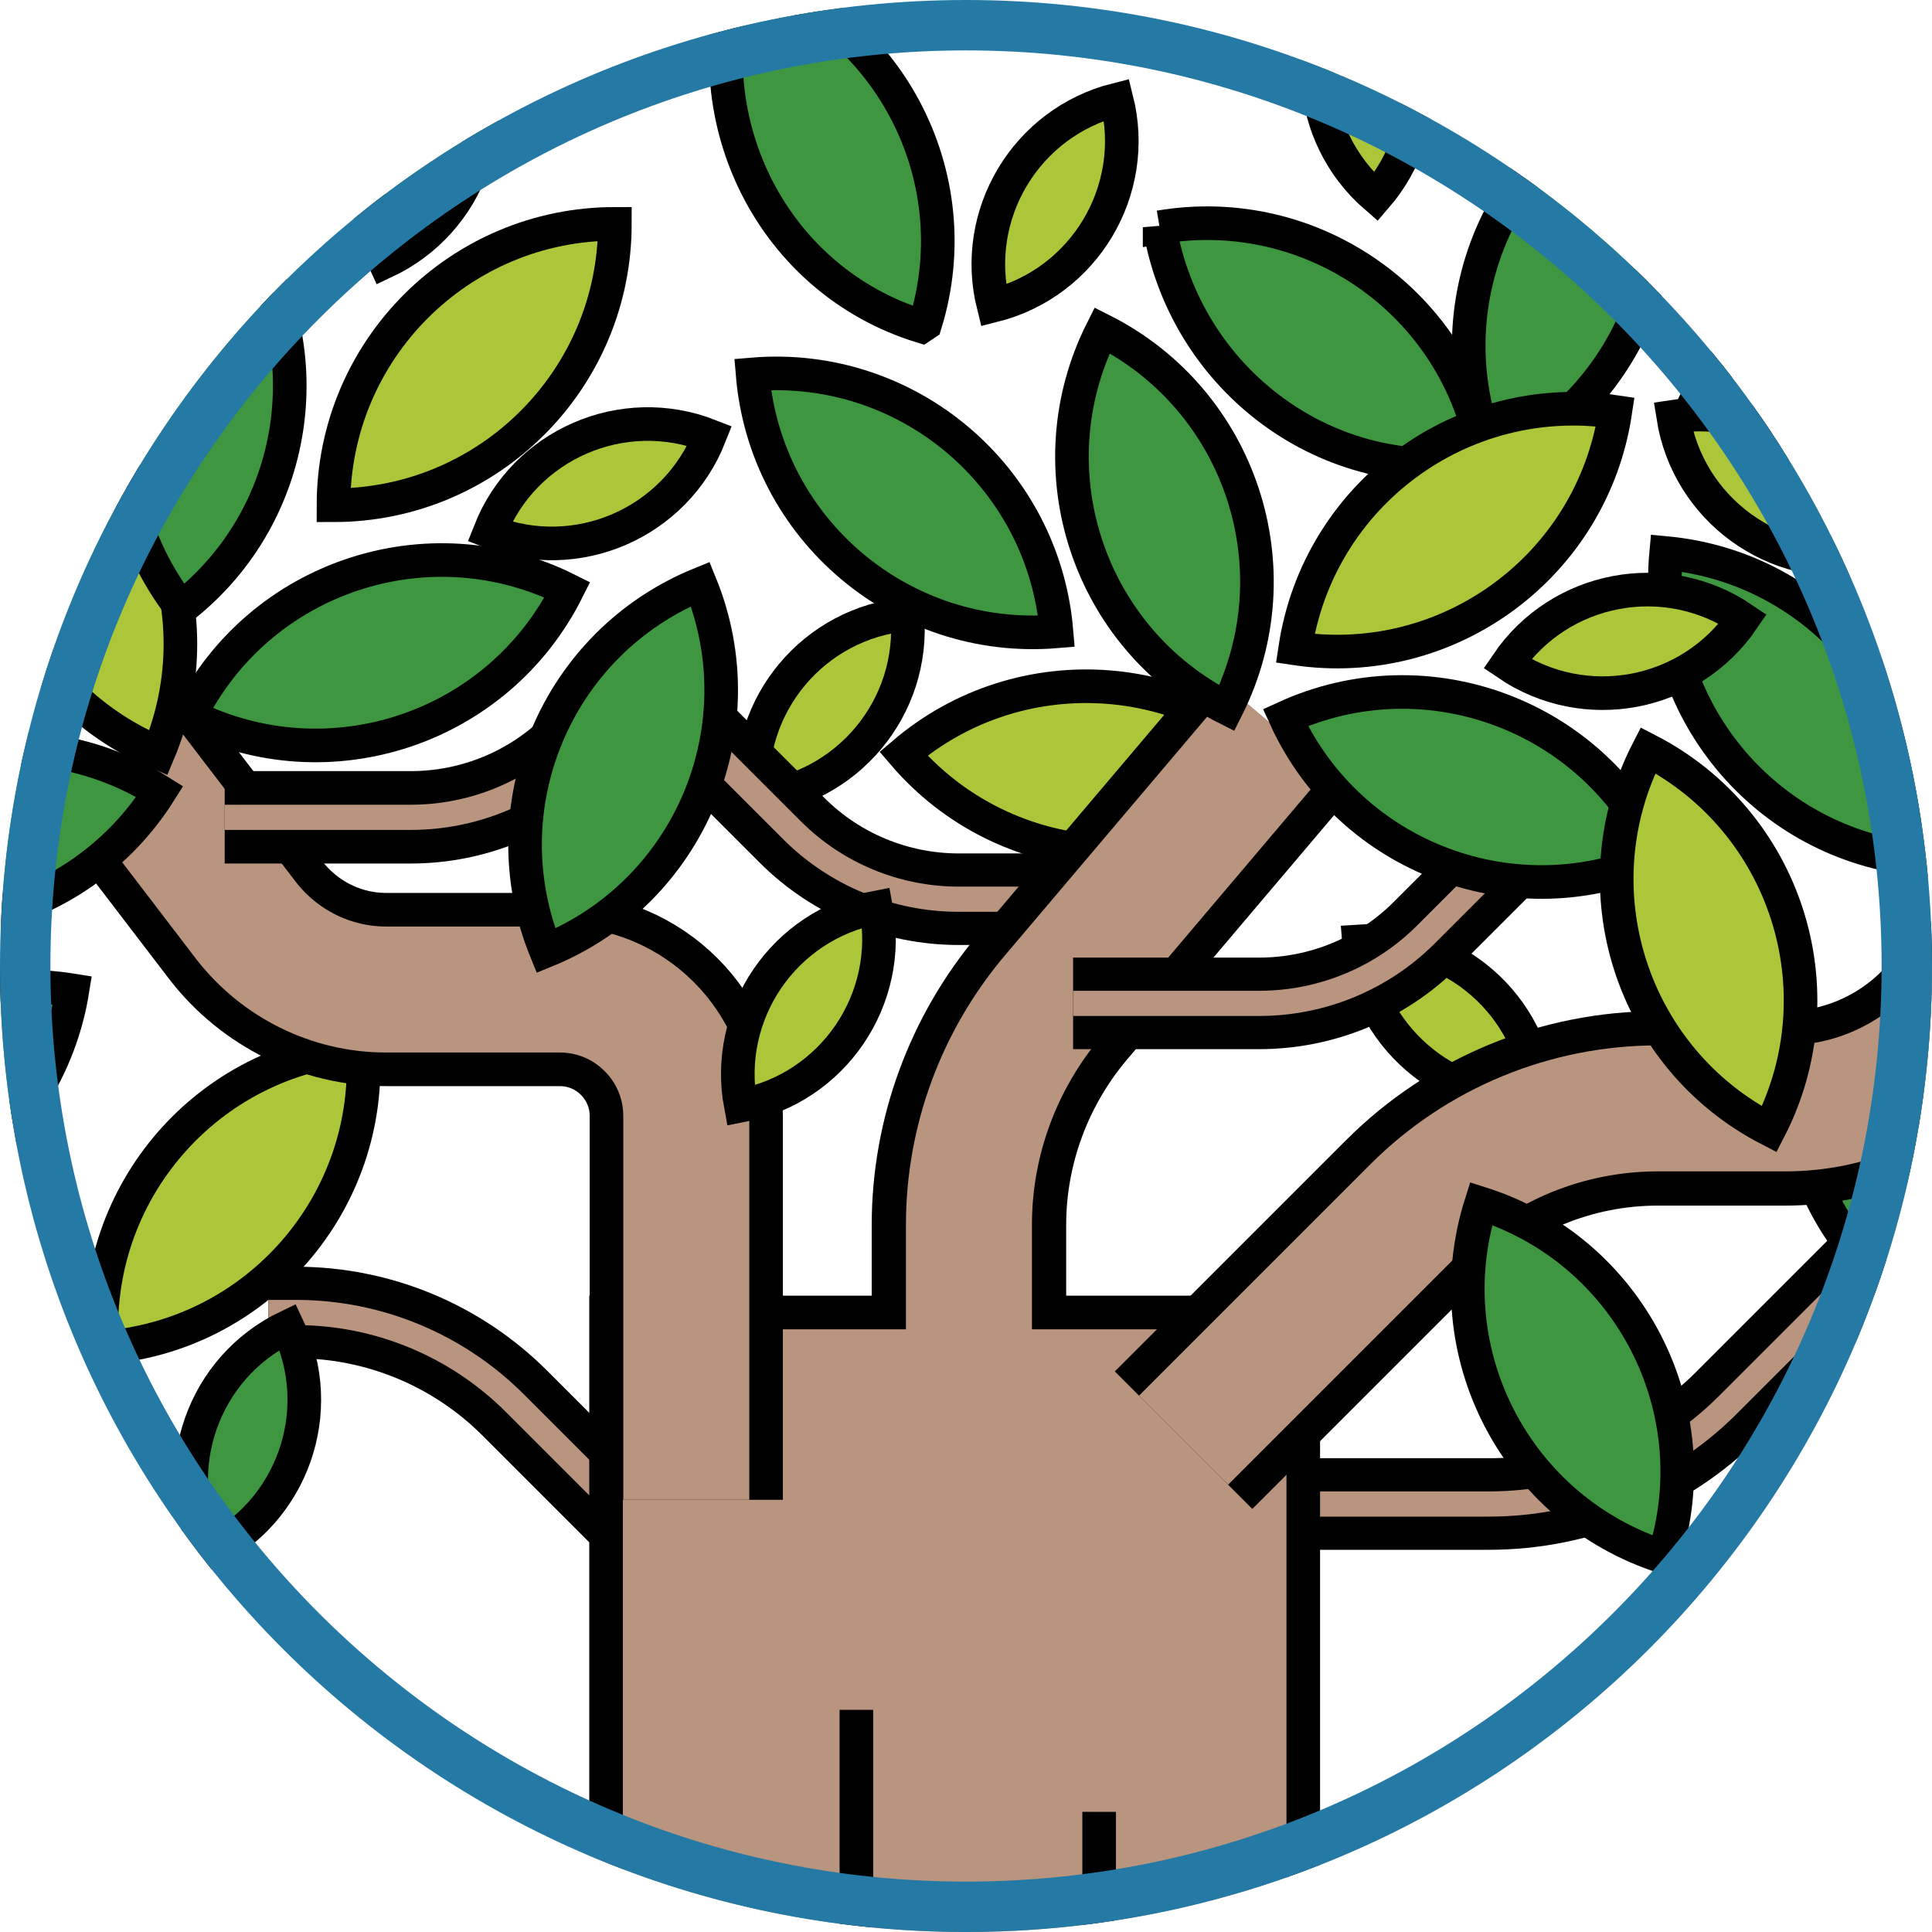 <?xml version="1.0" encoding="UTF-8"?><svg id="ILLUSTRATION" xmlns="http://www.w3.org/2000/svg" width="46" height="46" xmlns:xlink="http://www.w3.org/1999/xlink" viewBox="0 0 46 46"><defs><style>.cls-1{stroke-width:3px;}.cls-1,.cls-2,.cls-3,.cls-4,.cls-5,.cls-6,.cls-7,.cls-8{fill:none;}.cls-1,.cls-3,.cls-4,.cls-9,.cls-10,.cls-11,.cls-12,.cls-13,.cls-14,.cls-15,.cls-5,.cls-6,.cls-7,.cls-8{stroke-miterlimit:10;}.cls-1,.cls-5{stroke:#b9947e;}.cls-16{clip-path:url(#clippath);}.cls-2,.cls-17{stroke-width:0px;}.cls-3,.cls-4,.cls-9,.cls-10,.cls-12,.cls-13,.cls-14,.cls-15,.cls-6,.cls-7,.cls-8{stroke:#000;}.cls-3,.cls-11,.cls-13,.cls-14{stroke-width:.8px;}.cls-4{stroke-width:4.6px;}.cls-18{clip-path:url(#clippath-1);}.cls-9,.cls-10{stroke-width:.21px;}.cls-9,.cls-12{fill:#3e9640;}.cls-10,.cls-15{fill:#abc638;}.cls-11{fill:#e58b87;stroke:#e58b87;}.cls-12,.cls-15{stroke-width:.8px;}.cls-13{fill:#0bb79a;}.cls-14{fill:#b9947e;}.cls-5{stroke-width:.6px;}.cls-6{stroke-width:2.2px;}.cls-7{stroke-width:2.18px;}.cls-17{fill:#257aa5;}.cls-8{stroke-width:4.63px;}</style><clipPath id="clippath"><circle class="cls-2" cx="23" cy="23" r="23"/></clipPath><clipPath id="clippath-1"><circle class="cls-2" cx="95.27" cy="19.86" r="23"/></clipPath></defs><g class="cls-16"><path class="cls-7" d="M27.04,35.81h8.41c2.13,0,4.17-.85,5.68-2.35l3.47-3.47"/><path class="cls-5" d="M27.04,35.81h8.41c2.13,0,4.17-.85,5.68-2.35l3.47-3.47"/><path class="cls-12" d="M17.59-.66h0c-1.09,3.54.81,7.34,4.35,8.43l.09-.06h0c1.09-3.54-.9-7.28-4.44-8.37h0Z"/><path class="cls-12" d="M27.61,5.41h0c.62,3.65,4.03,6.19,7.68,5.57l.05-.09h0c-.62-3.65-4.08-6.1-7.73-5.48h0Z"/><path class="cls-12" d="M49.51,25.69h0c0,3.7-3,6.7-6.7,6.7h0c0-3.7,3-6.7,6.7-6.7Z" transform="translate(73.55 -18.12) rotate(87.97)"/><path class="cls-12" d="M46.04,13.47h0c0,3.7-3,6.7-6.7,6.7h0c0-3.7,3-6.7,6.7-6.7Z" transform="translate(63.42 -24.12) rotate(95.35)"/><path class="cls-7" d="M6.39,31.25h.66c1.96,0,3.83.78,5.21,2.16l2.94,2.94"/><path class="cls-5" d="M6.39,31.25h.66c1.96,0,3.83.78,5.21,2.16l2.94,2.94"/><path class="cls-10" d="M3.52,3.65h0c0,2.23-1.81,4.04-4.04,4.04h0C-.51,5.46,1.3,3.65,3.52,3.65Z" transform="translate(7.22 6.98) rotate(117.86)"/><path class="cls-15" d="M16.31,9.5h0c0,2.23-1.81,4.04-4.04,4.04h0c0-2.23,1.81-4.04,4.04-4.04Z" transform="translate(23.36 27.47) rotate(-158.52)"/><path class="cls-12" d="M12.16,1.53h0c0,2.23-1.81,4.04-4.04,4.04h0c0-2.23,1.81-4.04,4.04-4.04Z" transform="translate(20.82 2.46) rotate(154.89)"/><path class="cls-12" d="M7.93,32.27h0c0,2.23-1.81,4.04-4.04,4.04h0c0-2.23,1.81-4.04,4.04-4.04Z" transform="translate(26.02 62.67) rotate(154.45)"/><path class="cls-15" d="M40.72,13.26h0c0,2.23-1.81,4.04-4.04,4.04h0c0-2.23,1.81-4.04,4.04-4.04Z" transform="translate(62.07 49.69) rotate(-145.73)"/><path class="cls-15" d="M36.52,22.26h0c0,2.23-1.81,4.04-4.04,4.04h0c0-2.23,1.81-4.04,4.04-4.04Z" transform="translate(12.72 60.41) rotate(-94.04)"/><path class="cls-15" d="M34.58-.17h0c0,2.23-1.81,4.04-4.04,4.04h0c0-2.23,1.81-4.04,4.04-4.04Z" transform="translate(55.26 -21.57) rotate(130.87)"/><path class="cls-15" d="M27.14,2.81h0c0,2.23-1.81,4.04-4.04,4.04h0c0-2.23,1.81-4.04,4.04-4.04Z" transform="translate(50.66 3.38) rotate(165.88)"/><path class="cls-15" d="M21.79,14.8h0c0,2.23-1.81,4.04-4.04,4.04h0c0-2.23,1.81-4.04,4.04-4.04Z" transform="translate(40.95 31.82) rotate(174.92)"/><path class="cls-12" d="M44.63,6.86h0c0,2.23-1.81,4.04-4.04,4.04h0c0-2.23,1.81-4.04,4.04-4.04Z" transform="translate(80.84 29.7) rotate(-163.21)"/><path class="cls-15" d="M44.17,9.57h0c0,2.23-1.81,4.04-4.04,4.04h0c0-2.23,1.81-4.04,4.04-4.04Z" transform="translate(37.24 55.04) rotate(-98.93)"/><path class="cls-10" d="M48.37,11.93h0c0,2.23-1.81,4.04-4.04,4.04h0c0-2.23,1.81-4.04,4.04-4.04Z" transform="translate(4.86 38.89) rotate(-47.77)"/><path class="cls-14" d="M31.04,52.92h-3.99c-.99,0-1.96-.21-2.87-.6l-.47-.21h0c-.9.53-1.92.81-2.97.81h-6.31v-21.67h16.6v21.67Z"/><path class="cls-3" d="M26.17,43.14v3.5c0,2.24.81,4.41,2.28,6.1"/><path class="cls-15" d="M8.88,25.17h0c0,3.7-3,6.7-6.7,6.7h0c0-3.7,3-6.7,6.7-6.7Z" transform="translate(13.06 56.57) rotate(175.96)"/><path class="cls-15" d="M29.58,14.96h0c0,3.7-3,6.7-6.7,6.7h0c0-3.7,3-6.7,6.7-6.7Z" transform="translate(23.11 -13.52) rotate(49.48)"/><path class="cls-4" d="M16.34,35.71v-9.14c0-1.66-1.35-3.01-3.01-3.01h-4.14c-1.3,0-2.53-.61-3.33-1.64l-2.99-3.91"/><path class="cls-1" d="M16.34,35.71v-9.14c0-1.66-1.35-3.01-3.01-3.01h-4.14c-1.3,0-2.53-.61-3.33-1.64l-2.99-3.91"/><path class="cls-7" d="M16.18,17.09l2.68,2.68c1.05,1.05,2.48,1.64,3.97,1.64h4.43"/><path class="cls-5" d="M16.18,17.09l2.68,2.68c1.05,1.05,2.48,1.64,3.97,1.64h4.43"/><path class="cls-8" d="M23.07,31.36v-2.19c0-1.99.71-3.91,1.99-5.43l5.38-6.35"/><path class="cls-1" d="M23.07,32v-2.84c0-1.99.71-3.91,1.99-5.43l5.38-6.35"/><path class="cls-8" d="M28.18,34.29l5.51-5.51c1.53-1.53,3.61-2.39,5.78-2.39h3.04c1.48,0,2.89-.59,3.93-1.63l1.77-1.77"/><path class="cls-1" d="M28.18,34.29l5.51-5.51c1.53-1.53,3.61-2.39,5.78-2.39h3.04c1.48,0,2.89-.59,3.93-1.63l1.77-1.77"/><path class="cls-15" d="M14.64,5.34h0c0,3.7-3,6.7-6.7,6.7h0c0-3.7,3-6.7,6.7-6.7Z" transform="translate(22.58 17.37) rotate(180)"/><path class="cls-7" d="M36.63,19.57l-2.68,2.68c-1.05,1.05-2.48,1.64-3.97,1.64h-4.43"/><path class="cls-5" d="M36.63,19.57l-2.68,2.68c-1.05,1.05-2.48,1.64-3.97,1.64h-4.43"/><path class="cls-6" d="M16.43,15.14l-2.68,2.68c-1.05,1.05-2.48,1.64-3.97,1.64h-4.43"/><path class="cls-5" d="M16.43,15.14l-2.68,2.68c-1.05,1.05-2.48,1.64-3.97,1.64h-4.43"/><path class="cls-12" d="M12.36,12.19h0c0,3.7-3,6.7-6.7,6.7h0c0-3.7,3-6.7,6.7-6.7Z" transform="translate(10.13 33.47) rotate(-153.45)"/><path class="cls-12" d="M24.89,8.63h0c0,3.7-3,6.7-6.7,6.7h0c0-3.7,3-6.7,6.7-6.7Z" transform="translate(31.68 -10.49) rotate(85.22)"/><path class="cls-12" d="M40.57,3.24h0c0,3.7-3,6.7-6.7,6.7h0c0-3.7,3-6.7,6.7-6.7Z" transform="translate(73.8 -2.97) rotate(155.32)"/><path class="cls-15" d="M38.01,9.27h0c0,3.7-3,6.7-6.7,6.7h0c0-3.7,3-6.7,6.7-6.7Z" transform="translate(67.05 30.25) rotate(-171.46)"/><path class="cls-12" d="M40.79,29.52h0c0,3.7-3,6.7-6.7,6.7h0c0-3.7,3-6.7,6.7-6.7Z" transform="translate(80.12 7.16) rotate(107.66)"/><path class="cls-15" d="M5.33,10.19h0c0,3.7-3,6.7-6.7,6.7h0c0-3.7,3-6.7,6.7-6.7Z" transform="translate(-11.27 10.12) rotate(-67.21)"/><path class="cls-12" d="M38.4,15.39h0c0,3.7-3,6.7-6.7,6.7h0c0-3.7,3-6.7,6.7-6.7Z" transform="translate(37.52 -20.93) rotate(65.44)"/><path class="cls-9" d="M-1.35,12.8h0c0,3.7-3,6.7-6.7,6.7h0c0-3.7,3-6.7,6.7-6.7Z" transform="translate(-20.04 23.03) rotate(-130.39)"/><path class="cls-12" d="M8.25,6.42h0c0,3.7-3,6.7-6.7,6.7h0c0-3.7,3-6.7,6.7-6.7Z" transform="translate(14.77 14.47) rotate(142.08)"/><path class="cls-12" d="M1.24,23.01h0c0,3.7-3,6.7-6.7,6.7h0c0-3.7,3-6.7,6.7-6.7Z" transform="translate(-8.4 52.04) rotate(-170.83)"/><path class="cls-12" d="M18.18,14.93h0c0,3.7-3,6.7-6.7,6.7h0c0-3.7,3-6.7,6.7-6.7Z" transform="translate(35.47 29.6) rotate(157.82)"/><path class="cls-12" d="M2.53,16.54h0c0,3.7-3,6.7-6.7,6.7h0c0-3.7,3-6.7,6.7-6.7Z" transform="translate(-12.12 36.28) rotate(-147.76)"/><path class="cls-3" d="M20.39,40.71v10.66c0,.86-.7,1.56-1.56,1.56h0"/><path class="cls-12" d="M31.08,9.01h0c0,3.7-3,6.7-6.7,6.7h0c0-3.7,3-6.7,6.7-6.7Z" transform="translate(51.24 -6.84) rotate(116.74)"/><path class="cls-15" d="M44.03,19.02h0c0,3.7-3,6.7-6.7,6.7h0c0-3.7,3-6.7,6.7-6.7Z" transform="translate(79.2 -3.54) rotate(117.26)"/><path class="cls-15" d="M21.27,21.95h0c0,2.23-1.81,4.04-4.04,4.04h0c0-2.23,1.81-4.04,4.04-4.04Z" transform="translate(42.61 43.95) rotate(169.31)"/></g><path class="cls-17" d="M23,1.2c12.02,0,21.8,9.78,21.8,21.8s-9.78,21.8-21.8,21.8S1.2,35.02,1.2,23,10.98,1.2,23,1.2M23,0C10.3,0,0,10.3,0,23s10.3,23,23,23,23-10.3,23-23S35.7,0,23,0h0Z"/><g class="cls-18"><path class="cls-11" d="M-1.68,55.27L89.46,10.69c5.02-2.46,10.96-2.08,15.63.99l66.8,43.93-16.3,19.43H12.18L-1.68,55.27Z"/><path class="cls-13" d="M174.23,70.68L102.61,23.59c-3.99-2.62-9.07-2.95-13.36-.85L-14.59,73.53l76.6,72.93,83.1-3.88,29.12-71.9Z"/></g></svg>